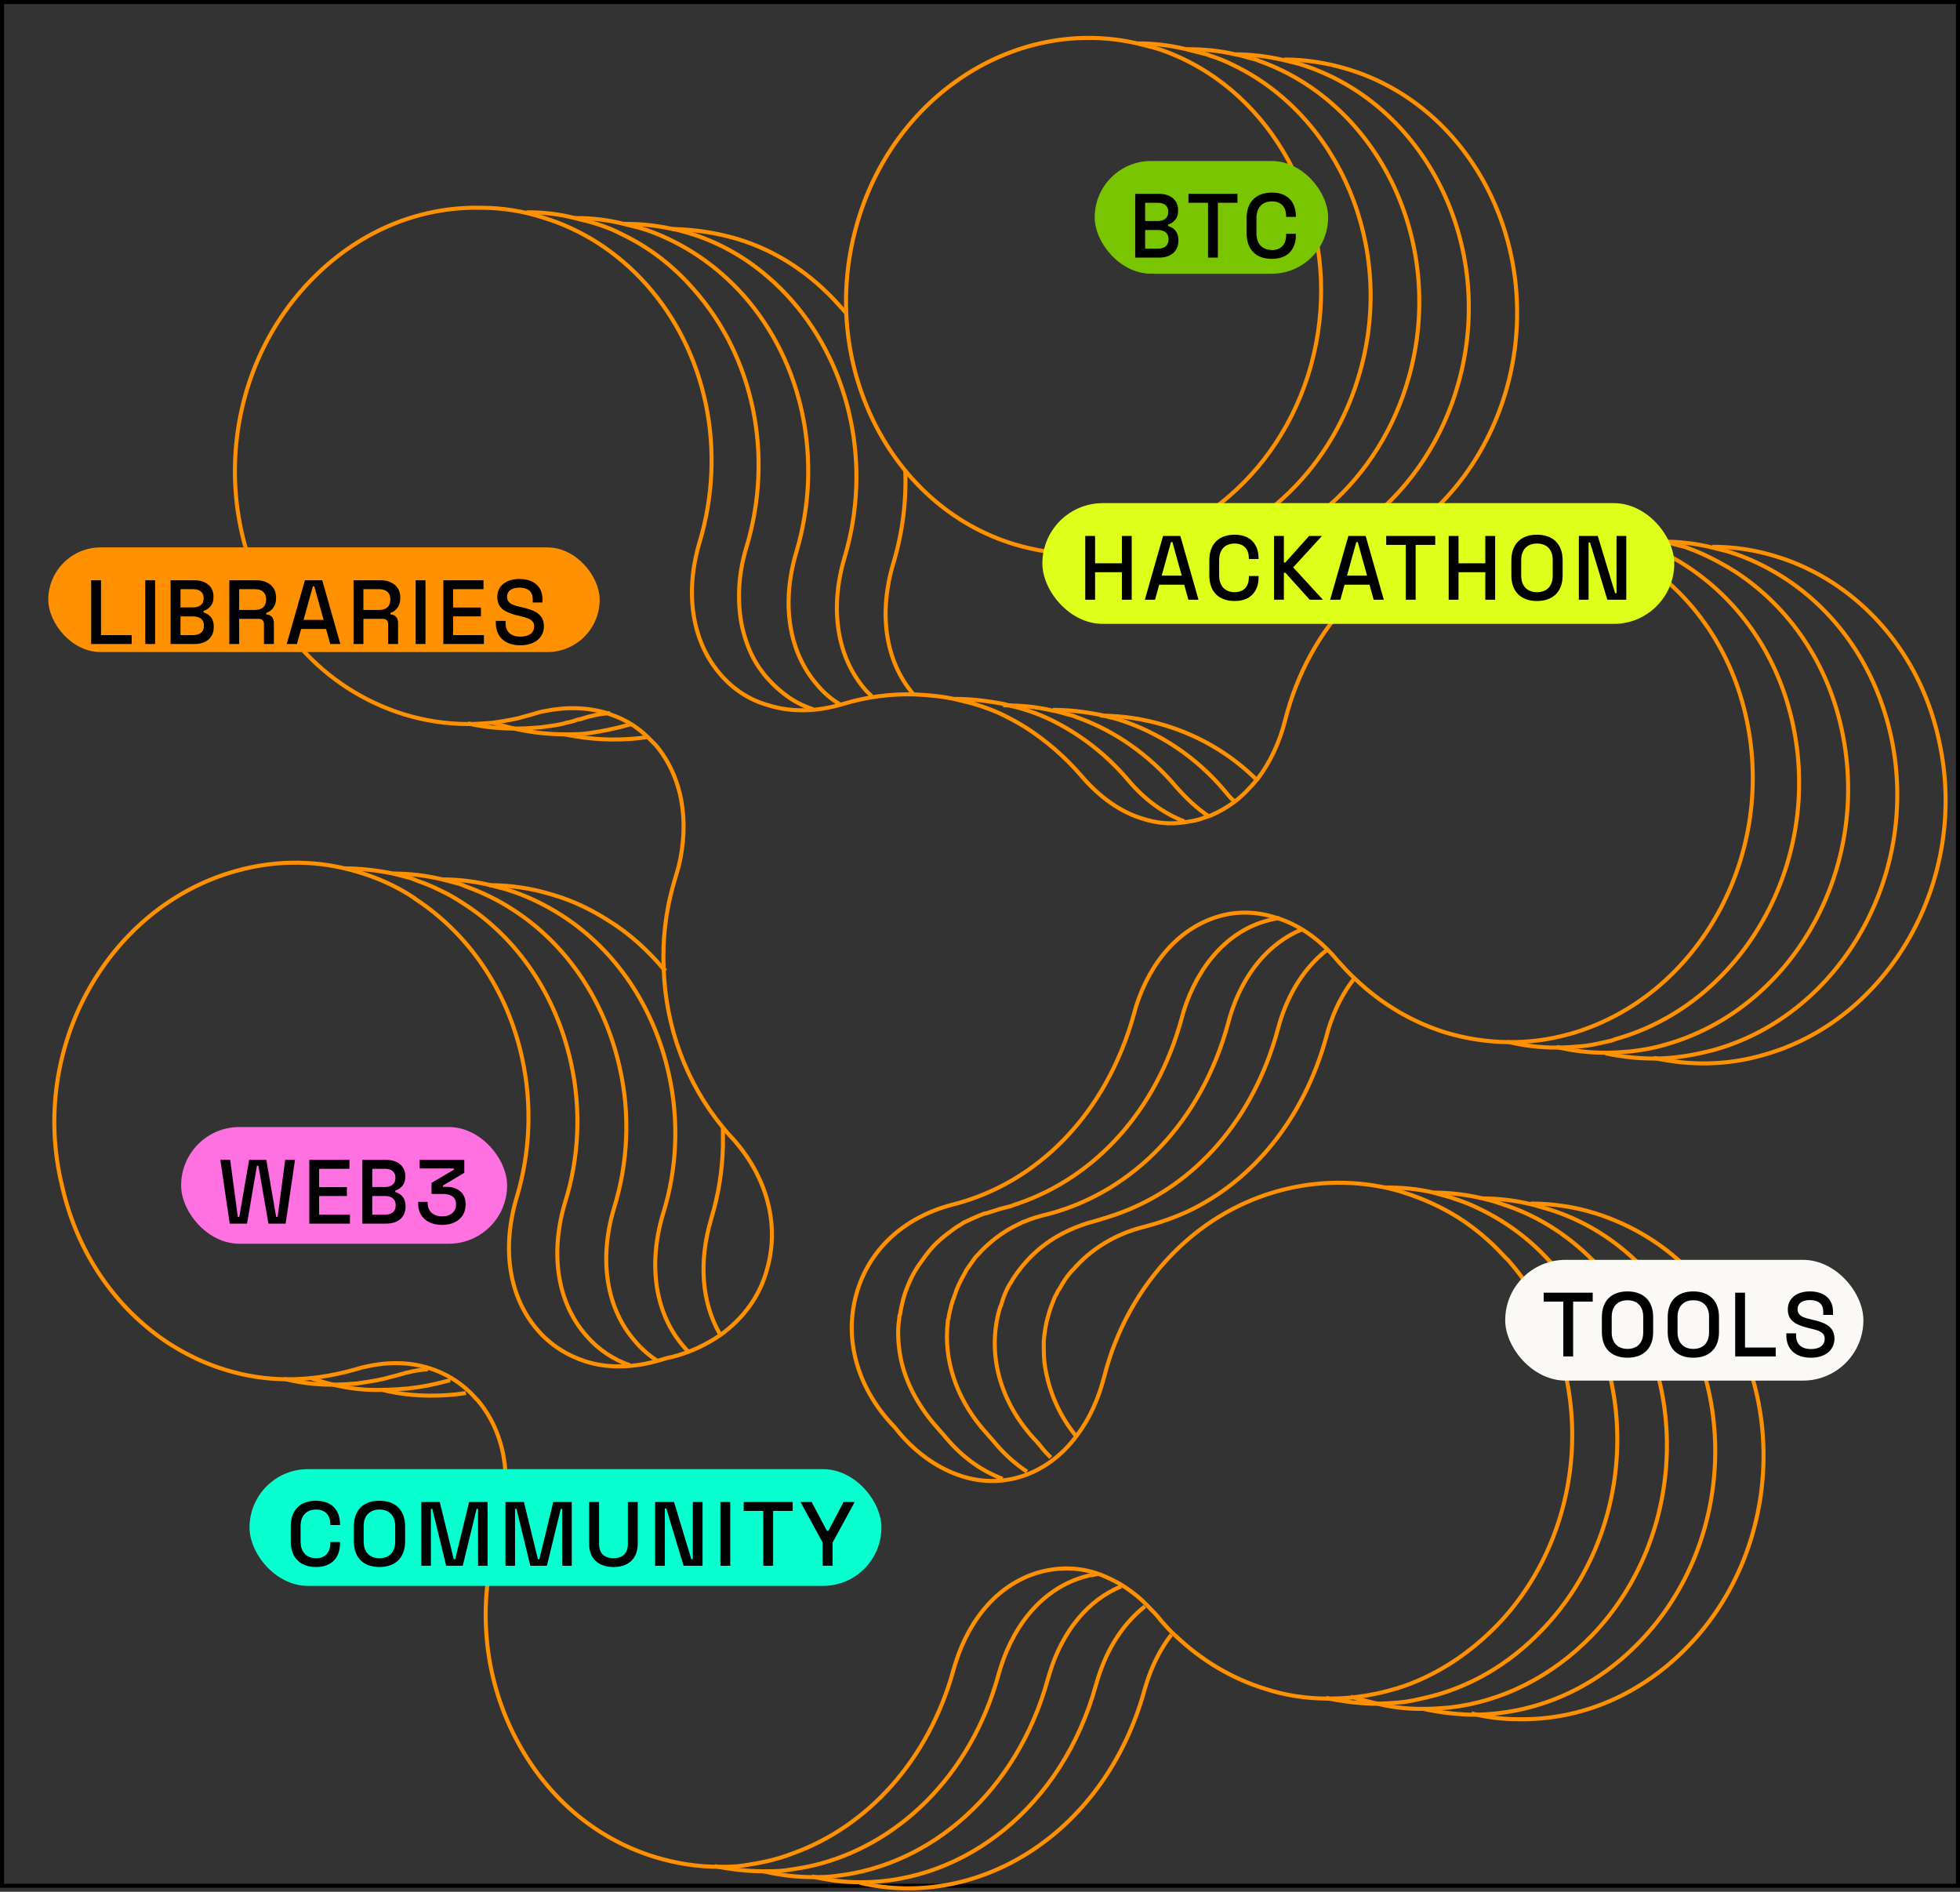 <svg width="487" height="470" viewBox="0 0 487 470" fill="none" xmlns="http://www.w3.org/2000/svg">
<rect x="0" y="0" width="487" height="470" fill="#333333" stroke="none"/>
<rect x="0.5" y="0.5" width="486" height="468" stroke="black"/>
<g clip-path="url(#clip0_107_106)">
<path d="M304.48 141.771C334.572 148.656 365.305 128.96 374.429 96.294C383.873 62.186 366.106 26.638 334.892 17.19C329.61 15.589 324.328 14.788 319.046 14.788" stroke="#FF9000" stroke-miterlimit="10"/>
<path d="M291.032 406.144C288.311 409.667 286.23 413.831 284.79 418.474L284.31 420.076C274.706 454.824 243.813 474.68 213.72 467.794M179.626 279.963C179.626 281.564 179.626 283.165 179.626 284.766C179.466 290.851 178.505 296.936 176.744 302.701C173.543 313.43 174.343 323.518 178.825 331.364M267.663 357.145C267.342 356.825 267.182 356.504 267.022 356.344C262.7 350.9 260.299 344.655 259.499 338.41C259.339 336.648 259.339 334.887 259.339 333.286C259.499 331.204 259.819 328.962 260.46 326.88C260.78 325.439 261.42 323.998 261.9 322.717C262.06 322.237 262.22 321.916 262.54 321.436C262.7 321.116 262.861 320.635 263.181 320.315C264.141 318.554 265.262 316.792 266.702 315.351C271.024 310.387 277.107 306.544 284.31 304.783C287.991 303.822 291.673 302.541 295.194 300.939C311.361 293.253 324.006 277.881 329.609 257.384L330.089 255.623C331.529 250.979 333.61 246.816 336.331 243.293M226.845 172.356C219.963 164.189 218.202 152.34 222.043 139.689C224.284 132.163 225.245 124.317 224.925 116.791M312.001 193.493C305.599 187.248 297.915 182.764 289.432 180.202C284.15 178.601 278.867 177.8 273.425 177.8M210.198 77.719C209.718 77.239 209.238 76.598 208.758 76.118C201.555 67.951 192.751 62.187 182.987 59.304C178.025 57.863 172.903 57.063 167.621 56.903C167.46 56.903 167.3 56.903 166.98 56.903M425.489 135.846C430.931 135.846 436.213 136.647 441.336 138.248C446.138 139.689 450.94 141.931 455.421 144.813C468.867 153.621 478.311 167.552 481.833 184.205C489.356 218.473 469.507 253.541 437.814 262.188C428.85 264.75 419.726 264.75 410.923 262.829M380.35 299.018C385.792 299.018 391.235 299.819 396.357 301.42C405.48 304.302 414.124 309.426 421.167 317.113L422.288 318.233C444.537 343.534 443.256 384.207 419.566 408.867C408.042 420.876 392.995 427.442 377.149 427.121C373.147 427.121 369.305 426.641 365.624 425.68M165.38 241.211C165.22 241.051 165.059 240.731 164.739 240.571C160.898 236.087 156.576 232.084 151.454 228.881C146.972 225.999 142.33 223.757 137.368 222.316C132.246 220.715 126.963 219.914 121.521 219.914" stroke="#FF9000" stroke-miterlimit="10"/>
<path d="M306.88 13.507C310.881 13.507 314.883 13.988 319.045 14.948C320.325 15.269 321.606 15.589 322.886 15.909C354.099 25.517 371.867 60.906 362.423 95.013C354.58 123.356 330.409 141.931 304.639 141.931C300.637 141.931 296.635 141.451 292.474 140.65" stroke="#FF9000" stroke-miterlimit="10"/>
<path d="M216.603 172.995C216.122 172.515 215.642 172.035 215.162 171.554C207.959 163.388 206.038 151.218 209.88 138.407C216.603 115.829 211.48 91.49 196.754 74.676C189.551 66.51 180.747 60.745 170.983 57.862C169.703 57.542 168.422 57.062 167.142 56.902C163.46 56.101 159.619 55.621 155.617 55.621C155.457 55.621 155.297 55.621 154.977 55.621" stroke="#FF9000" stroke-miterlimit="10"/>
<path d="M413.323 134.565C417.325 134.565 421.487 135.045 425.328 136.006C426.609 136.326 427.889 136.646 429.17 136.967C433.972 138.408 438.774 140.65 443.256 143.532C456.701 152.179 466.145 166.11 469.827 182.764C477.35 217.031 457.502 252.1 425.648 260.907C420.686 262.188 415.884 262.988 410.922 262.988C406.921 262.988 402.759 262.508 398.917 261.707" stroke="#FF9000" stroke-miterlimit="10"/>
<path d="M329.609 236.087C324.327 240.25 320.325 246.335 317.924 254.182L317.444 255.943C311.362 278.201 296.956 294.374 278.548 301.26C276.467 302.06 274.226 302.701 272.145 303.341C266.543 304.782 261.581 307.345 257.739 310.707C255.018 313.109 252.777 315.831 251.016 318.874C250.856 319.034 250.856 319.194 250.696 319.354C249.896 320.795 249.256 322.397 248.775 324.158C248.775 324.318 248.775 324.318 248.615 324.478C248.455 324.799 248.455 325.119 248.295 325.439C245.254 336.488 248.455 348.177 256.939 357.465C257.739 358.266 258.379 359.066 259.02 359.867C259.66 360.668 260.46 361.468 261.101 362.109" stroke="#FF9000" stroke-miterlimit="10"/>
<path d="M109.678 218.473C113.84 218.473 117.841 218.954 121.843 219.914C123.124 220.235 124.244 220.555 125.525 220.875C130.327 222.316 135.129 224.558 139.611 227.44C153.056 236.087 162.5 250.179 166.182 266.832C168.743 278.362 168.263 290.371 164.741 301.58C160.899 314.391 162.82 326.56 170.023 334.727C170.343 335.047 170.664 335.528 171.144 335.848" stroke="#FF9000" stroke-miterlimit="10"/>
<path d="M115.76 346.096C112.718 346.576 109.837 346.737 106.956 346.737C102.794 346.737 98.792 346.256 94.951 345.295" stroke="#FF9000" stroke-miterlimit="10"/>
<path d="M284.47 399.098C279.188 403.262 275.186 409.346 272.785 417.033L272.305 418.634C263.981 448.738 239.811 467.633 213.88 467.633C209.878 467.633 205.877 467.153 201.715 466.192" stroke="#FF9000" stroke-miterlimit="10"/>
<path d="M353.623 424.559C357.304 425.36 361.146 425.84 365.148 426C365.308 426 365.468 426 365.788 426C381.475 426 396.201 419.595 407.566 407.745C431.256 383.086 432.536 342.413 410.287 317.112L409.166 315.991C402.123 308.305 393.48 303.021 384.356 300.299C383.075 299.978 381.795 299.498 380.354 299.178C376.352 298.217 372.351 297.737 368.189 297.737" stroke="#FF9000" stroke-miterlimit="10"/>
<path d="M280.147 139.049C284.149 140.009 288.311 140.33 292.313 140.33C294.393 140.33 296.474 140.169 298.395 140.009C321.925 137.287 342.894 119.513 350.097 93.572C359.381 60.265 342.574 25.677 312.801 15.109C312.161 14.788 311.361 14.628 310.72 14.468C309.44 14.148 308.159 13.667 306.879 13.507C302.877 12.546 298.875 12.226 294.874 12.226" stroke="#FF9000" stroke-miterlimit="10"/>
<path d="M278.549 394.134C270.385 397.497 263.982 405.183 260.781 415.752L260.301 417.353C252.618 445.055 231.489 463.31 207.959 466.032C205.878 466.352 203.957 466.352 201.876 466.352C197.875 466.352 193.873 465.872 189.711 464.911" stroke="#FF9000" stroke-miterlimit="10"/>
<path d="M97.669 217.031C101.831 217.031 105.833 217.512 109.835 218.473C111.115 218.793 112.396 219.113 113.516 219.433C114.317 219.594 114.957 219.914 115.757 220.234C119.759 221.675 123.761 223.597 127.442 225.999C140.888 234.646 150.332 248.737 154.013 265.39C156.574 276.76 156.094 288.769 152.573 300.139C148.731 312.949 150.652 325.119 157.855 333.285C159.456 335.207 161.376 336.808 163.297 338.089" stroke="#FF9000" stroke-miterlimit="10"/>
<path d="M76.865 342.252C77.665 342.573 78.465 342.733 79.266 343.053C80.386 343.373 81.507 343.694 82.787 344.014C86.789 344.975 90.791 345.455 94.952 345.295C97.033 345.295 99.114 345.135 101.195 344.975C104.396 344.655 107.758 344.014 111.279 343.053C111.439 343.053 111.759 342.893 111.919 342.893" stroke="#FF9000" stroke-miterlimit="10"/>
<path d="M356.181 296.295C360.182 296.295 364.344 296.776 368.346 297.737C369.626 298.057 371.067 298.377 372.348 298.857C372.988 299.018 373.628 299.338 374.268 299.498C382.752 302.38 390.595 307.504 397.158 314.55L398.278 315.671C420.528 340.971 419.247 381.644 395.557 406.304C385.633 416.552 373.148 422.797 360.022 424.239C357.941 424.399 355.861 424.559 353.78 424.559C353.62 424.559 353.46 424.559 353.139 424.559C349.138 424.559 345.296 424.079 341.615 423.118C340.334 422.797 339.054 422.477 337.773 422.157C337.133 421.997 336.332 421.677 335.692 421.516" stroke="#FF9000" stroke-miterlimit="10"/>
<path d="M255.18 365.631C252.299 363.71 249.578 361.308 247.177 358.426C246.537 357.625 245.737 356.824 245.096 356.024L244.936 355.863C238.213 348.337 234.852 339.37 235.332 330.403C235.332 329.602 235.492 328.962 235.492 328.321C235.492 328.161 235.492 327.841 235.652 327.681C235.812 326.4 236.132 325.279 236.453 323.998C236.613 323.677 236.613 323.357 236.773 323.037C237.093 322.076 237.413 321.276 237.733 320.315C238.373 318.713 239.174 317.272 239.974 315.831C239.974 315.671 240.134 315.671 240.134 315.511C240.774 314.55 241.415 313.749 242.055 312.789C242.375 312.308 242.695 311.988 243.175 311.508C244.136 310.387 245.416 309.266 246.537 308.305C248.458 306.704 250.699 305.263 253.1 304.142C253.26 303.982 253.58 303.982 253.74 303.821C254.06 303.661 254.22 303.501 254.54 303.501C256.301 302.701 258.062 302.22 259.982 301.74C260.143 301.74 260.463 301.58 260.623 301.58C281.592 295.975 298.399 278.841 305.121 254.342L305.602 252.58C308.803 242.012 315.206 234.325 323.369 230.963" stroke="#FF9000" stroke-miterlimit="10"/>
<path d="M386.751 260.106C390.753 261.067 394.755 261.547 398.916 261.547C400.997 261.547 403.078 261.387 404.999 261.227C407.88 260.906 410.761 260.426 413.483 259.625C445.336 250.818 465.024 215.91 457.661 181.482C454.14 164.829 444.696 150.898 431.25 142.091C427.408 139.689 423.407 137.607 419.405 136.166C418.765 135.846 417.964 135.685 417.164 135.525C415.884 135.205 414.603 134.725 413.323 134.564C409.321 133.604 405.319 133.283 401.318 133.283" stroke="#FF9000" stroke-miterlimit="10"/>
<path d="M142.815 54.18C142.975 54.18 143.295 54.18 143.455 54.18C147.297 54.18 151.139 54.661 154.98 55.621C156.261 55.942 157.541 56.262 158.822 56.582C159.462 56.742 160.262 57.062 160.903 57.223C169.866 60.425 178.03 65.87 184.753 73.396C199.639 90.209 204.601 114.549 197.878 137.127C194.037 149.937 195.957 162.107 203.16 170.274C204.761 172.195 206.682 173.797 208.603 174.918" stroke="#FF9000" stroke-miterlimit="10"/>
<path d="M156.899 179.882C156.739 179.882 156.419 180.042 156.259 180.042C153.058 181.003 149.696 181.643 146.495 182.124C144.414 182.444 142.333 182.444 140.412 182.444C136.251 182.444 132.249 181.964 128.407 181.163C127.127 180.843 125.846 180.522 124.566 180.202C123.926 180.042 123.125 179.722 122.485 179.561" stroke="#FF9000" stroke-miterlimit="10"/>
<path d="M268.147 137.767C272.149 138.728 276.151 139.209 280.152 139.209C282.233 139.209 284.314 139.048 286.235 138.888C288.316 138.728 290.397 138.248 292.478 137.767C313.286 132.964 331.374 115.99 337.937 92.291C346.74 61.226 332.655 28.88 306.564 16.229C304.643 15.269 302.722 14.468 300.641 13.827C300.001 13.507 299.2 13.347 298.56 13.187C297.28 12.867 295.999 12.546 294.719 12.226C290.717 11.265 286.715 10.785 282.714 10.785" stroke="#FF9000" stroke-miterlimit="10"/>
<path d="M374.585 258.825C378.587 259.786 382.589 260.266 386.75 260.266C388.831 260.266 390.912 260.106 392.833 259.946C394.914 259.786 396.995 259.305 399.076 258.825C399.876 258.665 400.676 258.505 401.317 258.184C433.01 249.377 452.858 214.309 445.495 180.041C441.974 163.388 432.53 149.457 419.084 140.65C417.163 139.369 415.082 138.248 413.001 137.287C411.081 136.326 409.16 135.525 407.239 134.885C406.439 134.565 405.798 134.405 404.998 134.084C403.718 133.764 402.437 133.444 401.156 133.124C397.155 132.163 393.153 131.842 389.151 131.842" stroke="#FF9000" stroke-miterlimit="10"/>
<path d="M237.252 173.637C241.253 173.637 245.415 174.117 249.417 174.918C250.697 175.238 251.978 175.558 253.258 175.878C253.899 176.039 254.699 176.359 255.339 176.519C257.26 177.16 259.341 177.96 261.262 178.921C268.465 182.444 275.028 187.568 280.31 193.813C284.471 198.777 289.274 202.14 294.236 204.061" stroke="#FF9000" stroke-miterlimit="10"/>
<path d="M130.803 52.739C130.963 52.739 131.123 52.739 131.283 52.739C135.125 52.739 139.126 53.22 142.808 54.18C144.088 54.501 145.369 54.821 146.649 55.141C147.29 55.301 148.09 55.621 148.73 55.782C150.651 56.422 152.732 57.223 154.493 58.184C161.216 61.386 167.298 66.03 172.42 71.955C187.307 88.768 192.269 113.108 185.546 135.686C184.265 139.849 183.625 143.853 183.625 147.856C183.625 151.059 183.945 154.261 184.745 157.143C185.706 160.666 187.146 164.029 189.387 166.911C189.868 167.552 190.348 168.192 190.988 168.833C192.269 170.274 193.549 171.395 194.99 172.516C197.071 174.117 199.472 175.398 202.033 176.199" stroke="#FF9000" stroke-miterlimit="10"/>
<path d="M249.096 367.393C243.973 365.471 239.171 362.108 235.01 357.144C234.369 356.344 233.569 355.543 232.929 354.742C228.607 349.939 225.566 344.494 224.125 338.89C223.485 336.328 223.165 333.605 223.165 331.043V330.883C223.165 329.602 223.325 328.321 223.485 327.04C223.485 326.88 223.485 326.72 223.645 326.56C223.805 325.279 224.125 323.998 224.445 322.717C225.246 319.834 226.526 316.952 228.127 314.55C229.247 312.949 230.368 311.347 231.648 309.906C233.089 308.305 234.69 307.024 236.45 305.743C237.251 305.102 238.051 304.622 238.851 304.142C239.011 303.982 239.171 303.982 239.332 303.821C239.492 303.661 239.652 303.661 239.972 303.501C240.932 303.021 242.053 302.54 243.173 302.06C243.493 301.9 243.653 301.9 243.973 301.74C244.294 301.58 244.774 301.419 245.094 301.419C246.054 301.099 247.175 300.779 248.135 300.459C249.096 300.138 250.056 299.978 251.177 299.658C251.497 299.498 251.657 299.498 251.977 299.338C252.297 299.178 252.617 299.178 252.937 299.018C272.145 292.452 287.352 275.959 293.594 253.06L294.075 251.299C297.756 239.61 305.279 231.283 314.883 228.721C315.844 228.401 316.964 228.24 317.925 228.08" stroke="#FF9000" stroke-miterlimit="10"/>
<path d="M106.317 340.171C103.916 340.331 101.515 340.812 98.954 341.612C97.674 341.933 96.553 342.253 95.272 342.573C93.192 343.054 90.951 343.374 88.87 343.694C86.789 343.855 84.708 344.015 82.627 344.015C78.466 344.015 74.464 343.534 70.622 342.573" stroke="#FF9000" stroke-miterlimit="10"/>
<path d="M85.508 215.75C89.67 215.75 93.672 216.231 97.673 217.031C98.954 217.352 100.234 217.672 101.355 217.992C102.155 218.152 102.796 218.473 103.596 218.793C105.517 219.433 107.437 220.234 109.358 221.195C111.439 222.156 113.36 223.276 115.281 224.557C128.726 233.204 138.17 247.296 141.852 263.949C144.413 275.479 143.933 287.488 140.411 298.697C136.57 311.508 138.491 323.677 145.694 331.844C148.735 335.367 152.416 337.769 156.578 339.21" stroke="#FF9000" stroke-miterlimit="10"/>
<path d="M272.627 391.092C271.507 391.252 270.547 391.412 269.426 391.732C259.822 394.454 252.299 402.621 248.617 414.31L248.137 415.912C241.254 441.212 223.007 458.506 202.038 463.47C199.957 463.95 197.876 464.271 195.795 464.591C193.714 464.911 191.793 464.911 189.713 464.911C185.711 464.911 181.709 464.431 177.547 463.63" stroke="#FF9000" stroke-miterlimit="10"/>
<path d="M329.447 421.837C333.129 422.637 336.97 423.118 340.812 423.278C340.972 423.278 341.132 423.278 341.452 423.278C343.533 423.278 345.614 423.118 347.695 422.958C349.776 422.797 351.856 422.317 353.937 421.837C364.822 419.435 375.066 413.51 383.23 404.863C406.92 380.203 408.2 339.53 385.951 314.23L384.83 313.109C379.868 307.665 374.106 303.501 367.863 300.459C365.942 299.498 364.022 298.697 362.101 298.057C361.46 297.897 360.82 297.576 360.18 297.416C358.899 297.096 357.459 296.616 356.178 296.295C352.177 295.335 348.175 295.014 344.013 295.014" stroke="#FF9000" stroke-miterlimit="10"/>
<path d="M116.239 179.722C120.241 180.683 124.243 181.003 128.405 181.003C130.485 181.003 132.566 180.843 134.487 180.683C135.608 180.523 136.728 180.363 137.848 180.203C138.809 180.042 139.769 179.882 140.73 179.562C141.53 179.402 142.33 179.242 143.131 178.921C143.451 178.761 143.931 178.761 144.411 178.601C146.812 177.8 149.213 177.32 151.614 177.159" stroke="#FF9000" stroke-miterlimit="10"/>
<path d="M58.618 216.391C68.862 213.509 79.426 213.669 89.19 216.711C93.993 218.152 98.634 220.234 102.956 223.116C103.116 223.116 103.116 223.276 103.116 223.276C116.562 232.084 126.006 246.015 129.687 262.668C132.249 274.198 131.768 286.207 128.407 297.416C124.565 310.227 126.486 322.396 133.689 330.563C136.89 334.246 141.052 336.808 145.534 338.249C151.136 340.011 157.379 339.851 163.942 337.929C164.902 337.609 166.023 337.288 166.983 337.128C171.465 336.007 175.467 334.086 178.988 331.684C184.751 327.521 188.912 321.916 190.673 315.03C193.714 303.982 190.513 292.292 182.029 282.845C181.229 282.044 180.429 281.083 179.628 280.122C170.505 269.073 165.382 255.142 164.902 240.57C164.582 233.525 165.382 226.319 167.463 219.273L168.584 215.43C171.465 203.741 169.384 192.852 162.981 185.166C162.821 185.006 162.661 184.845 162.501 184.685C162.021 184.205 161.541 183.725 161.061 183.244C159.78 181.963 158.5 181.002 157.059 180.042C155.298 178.921 153.537 178.12 151.617 177.479C151.297 177.319 151.136 177.319 150.816 177.159C146.014 175.718 140.732 175.558 135.29 176.679C134.329 176.839 133.209 177.159 132.249 177.479C131.128 177.8 129.848 178.12 128.727 178.44C126.646 178.921 124.565 179.241 122.484 179.561C120.404 179.721 118.323 179.881 116.402 179.881C110.96 179.881 105.677 179.081 100.395 177.479C90.631 174.437 81.667 168.833 74.464 160.666C52.055 135.366 53.175 94.693 77.025 69.873C88.55 57.863 103.597 51.298 119.443 51.618C124.725 51.618 129.848 52.419 134.81 54.02C139.612 55.461 144.094 57.543 148.415 60.265C152.897 63.147 157.059 66.67 160.741 70.833C175.627 87.647 180.589 111.987 173.866 134.565C170.024 147.375 171.945 159.545 179.148 167.712C182.35 171.395 186.351 173.957 190.993 175.238C196.596 176.999 202.998 176.839 209.401 174.917C215.163 173.156 221.246 172.355 227.168 172.515C230.69 172.676 234.211 172.996 237.733 173.797C239.013 174.117 240.294 174.437 241.574 174.757C242.215 174.917 243.015 175.238 243.655 175.398C245.576 176.038 247.657 176.839 249.578 177.8C251.499 178.761 253.259 179.721 255.02 180.842C259.982 184.045 264.624 188.048 268.626 192.692C273.268 198.136 278.55 201.819 283.992 203.42C287.514 204.541 291.035 204.862 294.717 204.221C295.837 204.061 296.798 203.901 297.918 203.581C298.879 203.26 299.839 202.94 300.799 202.62C303.04 201.659 304.961 200.538 306.882 199.097C308.963 197.496 310.724 195.574 312.484 193.492C315.526 189.489 317.927 184.525 319.367 178.761C325.13 156.022 341.777 138.248 362.905 132.483C373.15 129.601 383.714 129.761 393.478 132.803C398.28 134.245 402.922 136.326 407.244 139.209C407.404 139.209 407.404 139.369 407.564 139.369C421.01 148.176 430.454 162.107 433.975 178.761C441.018 211.587 423.251 245.054 393.959 255.623C392.678 256.103 391.237 256.583 389.957 256.904C379.713 259.786 369.148 259.466 359.384 256.583C351.06 254.021 343.377 249.538 336.815 243.293C335.214 241.851 333.773 240.25 332.333 238.649C327.851 233.204 322.408 229.521 316.806 227.92C312.324 226.479 307.522 226.319 303.04 227.6C293.436 230.322 285.913 238.489 282.232 250.178L281.751 251.94C274.868 276.76 257.741 294.054 236.452 299.338C224.447 302.54 215.804 310.547 212.762 321.596C209.721 332.645 212.922 344.334 221.406 353.622C222.206 354.422 222.847 355.223 223.487 356.024C227.969 361.308 233.411 364.991 239.013 366.752C243.495 368.193 248.297 368.354 252.939 367.072C258.702 365.471 263.824 361.788 267.665 356.504C270.707 352.501 272.948 347.537 274.388 341.932C277.269 330.563 283.032 320.155 290.875 311.988C305.601 296.616 326.09 291.011 344.818 295.174C346.098 295.495 347.539 295.815 348.82 296.295C353.461 297.737 358.103 299.818 362.425 302.54C366.427 305.102 370.269 308.305 373.63 311.988L374.75 313.109C397 338.409 395.719 379.082 372.029 403.742C365.306 410.628 357.623 415.752 349.14 418.794C343.057 420.876 336.815 421.997 330.412 421.997H329.772C324.489 421.997 319.367 421.196 314.405 419.595C306.082 417.033 298.558 412.549 291.996 406.304C290.715 405.183 289.595 403.902 288.474 402.621C287.514 401.34 286.393 400.219 285.433 399.258C283.512 397.177 281.431 395.575 279.51 394.294C277.59 393.013 275.509 392.053 273.588 391.252C273.108 391.092 272.628 390.932 272.147 390.772C267.665 389.33 262.863 389.33 258.221 390.611C248.617 393.334 241.094 401.5 237.413 413.19L236.933 414.791C230.69 437.529 215.323 453.863 197.076 460.428C194.995 461.228 192.914 461.869 190.833 462.349C188.752 462.83 186.831 463.15 184.751 463.47C182.67 463.791 180.749 463.79 178.668 463.79C173.386 463.79 168.104 462.99 162.821 461.389C147.615 456.745 135.29 446.016 127.767 431.124C120.243 416.232 118.643 398.938 123.285 382.285L124.405 378.282C127.286 366.592 125.206 355.703 118.803 348.017C118.643 347.857 118.483 347.697 118.323 347.537C115.121 343.854 111.12 341.292 106.478 339.851C101.836 338.409 96.553 338.249 90.951 339.53C89.991 339.69 89.03 340.011 87.91 340.331C76.385 343.533 65.981 343.373 56.056 340.331C51.255 338.89 46.453 336.648 41.971 333.766C28.525 324.959 19.081 311.027 15.399 294.534C7.076 260.266 26.924 225.198 58.618 216.391Z" stroke="#FF9000" stroke-miterlimit="10"/>
<path d="M261.58 176.359C265.582 176.359 269.583 176.839 273.585 177.64C274.866 177.96 276.146 178.28 277.427 178.601C287.831 181.803 297.275 188.048 304.478 196.695C305.118 197.496 305.759 198.296 306.559 198.937" stroke="#FF9000" stroke-miterlimit="10"/>
<path d="M300.316 202.78C297.435 200.859 294.874 198.457 292.313 195.574C285.59 187.568 276.947 181.483 267.343 178.12C266.702 177.8 265.902 177.64 265.262 177.48C263.981 177.159 262.701 176.679 261.42 176.519C257.418 175.558 253.417 175.238 249.255 175.238" stroke="#FF9000" stroke-miterlimit="10"/>
<path d="M212.761 56.261C221.724 23.595 252.617 3.899 282.55 10.785C283.83 11.105 285.111 11.425 286.391 11.746C287.032 11.906 287.832 12.226 288.472 12.386C292.634 13.827 296.476 15.749 299.997 17.991C322.407 32.402 333.611 62.026 325.768 90.689C317.925 119.032 293.755 137.607 267.984 137.607C262.702 137.607 257.259 136.806 251.977 135.205C220.924 125.758 203.317 90.209 212.761 56.261Z" stroke="#FF9000" stroke-miterlimit="10"/>
<path d="M161.057 183.084C158.175 183.565 155.294 183.725 152.413 183.725C148.251 183.725 144.25 183.244 140.248 182.444" stroke="#FF9000" stroke-miterlimit="10"/>
</g>
<rect x="374" y="313" width="89" height="30" rx="15" fill="#FAF9F5"/>
<path d="M390.875 337H388.431V323.377H383.566V321.159H395.74V323.377H390.875V337ZM404.376 337.317C400.483 337.317 398.017 335.076 398.017 330.935V327.224C398.017 323.083 400.483 320.842 404.376 320.842C408.268 320.842 410.757 323.083 410.757 327.224V330.935C410.757 335.076 408.268 337.317 404.376 337.317ZM404.376 335.122C406.888 335.122 408.291 333.56 408.291 331.026V327.134C408.291 324.599 406.888 323.038 404.376 323.038C401.932 323.038 400.461 324.599 400.461 327.134V331.026C400.461 333.56 401.932 335.122 404.376 335.122ZM420.734 337.317C416.841 337.317 414.375 335.076 414.375 330.935V327.224C414.375 323.083 416.841 320.842 420.734 320.842C424.626 320.842 427.115 323.083 427.115 327.224V330.935C427.115 335.076 424.626 337.317 420.734 337.317ZM420.734 335.122C423.245 335.122 424.648 333.56 424.648 331.026V327.134C424.648 324.599 423.245 323.038 420.734 323.038C418.29 323.038 416.819 324.599 416.819 327.134V331.026C416.819 333.56 418.29 335.122 420.734 335.122ZM441.21 337H431.14V321.159H433.584V334.782H441.21V337ZM449.966 337.317C446.232 337.317 443.856 335.28 443.856 331.818V331.252H446.278V331.818C446.278 334.058 447.726 335.167 449.966 335.167C452.229 335.167 453.383 334.126 453.383 332.61C453.383 332.112 453.248 331.705 452.976 331.388C452.433 330.754 451.415 330.437 450.034 330.098L449.197 329.894C448.179 329.645 447.319 329.351 446.572 328.989C445.078 328.288 444.218 327.156 444.218 325.323C444.218 322.562 446.413 320.842 449.695 320.842C453.157 320.842 455.443 322.63 455.443 325.866V326.681H453.021V325.866C453.021 323.875 451.754 322.992 449.695 322.992C447.771 322.992 446.64 323.83 446.64 325.255C446.64 325.73 446.753 326.138 447.002 326.432C447.454 327.066 448.36 327.428 449.717 327.722L450.555 327.926C451.573 328.152 452.478 328.446 453.27 328.785C454.832 329.51 455.805 330.664 455.805 332.565C455.805 335.416 453.519 337.317 449.966 337.317Z" fill="black"/>
<rect x="62" y="365" width="157" height="29" rx="14.5" fill="#08FFD0"/>
<path d="M78.536 389.317C74.666 389.317 72.245 387.076 72.245 382.935V379.224C72.245 375.083 74.666 372.842 78.536 372.842C82.337 372.842 84.487 375.105 84.487 378.749V378.885H82.066V378.681C82.066 376.531 80.912 375.038 78.536 375.038C76.114 375.038 74.689 376.576 74.689 379.179V382.981C74.689 385.538 76.114 387.122 78.536 387.122C80.912 387.122 82.066 385.583 82.066 383.478V383.094H84.487V383.411C84.487 387.054 82.337 389.317 78.536 389.317ZM94.276 389.317C90.384 389.317 87.917 387.076 87.917 382.935V379.224C87.917 375.083 90.384 372.842 94.276 372.842C98.168 372.842 100.658 375.083 100.658 379.224V382.935C100.658 387.076 98.168 389.317 94.276 389.317ZM94.276 387.122C96.788 387.122 98.191 385.56 98.191 383.026V379.134C98.191 376.599 96.788 375.038 94.276 375.038C91.832 375.038 90.361 376.599 90.361 379.134V383.026C90.361 385.56 91.832 387.122 94.276 387.122ZM107.059 389H104.682V373.159H109.276L112.739 387.371H113.101L116.563 373.159H121.157V389H118.781V374.879H118.419L114.979 389H110.86L107.421 374.879H107.059V389ZM127.969 389H125.593V373.159H130.187L133.649 387.371H134.011L137.473 373.159H142.067V389H139.691V374.879H139.329L135.889 389H131.771L128.331 374.879H127.969V389ZM152.432 389.317C148.675 389.317 146.39 387.19 146.39 383.569V373.159H148.856V383.637C148.856 385.877 150.146 387.122 152.432 387.122C154.717 387.122 156.007 385.877 156.007 383.637V373.159H158.451V383.569C158.451 387.325 156.03 389.317 152.432 389.317ZM165.194 389H162.772V373.159H167.479L171.779 387.371H172.141V373.159H174.562V389H169.855L165.556 374.766H165.194V389ZM181.442 389H178.998V373.159H181.442V389ZM192.098 389H189.654V375.377H184.789V373.159H196.963V375.377H192.098V389ZM206.873 389H204.406V383.252L198.907 373.159H201.668L205.47 380.333H205.809L209.611 373.159H212.372L206.873 383.252V389Z" fill="black"/>
<rect x="12" y="136" width="137" height="26" rx="13" fill="#FF9100"/>
<path d="M32.722 160H22.652V144.159H25.096V157.782H32.722V160ZM38.537 160H36.093V144.159H38.537V160ZM48.333 160H42.382V157.828V146.332V144.159H48.288C51.207 144.159 53.04 145.766 53.04 148.142V148.368C53.04 149.093 52.904 149.681 52.633 150.156C52.09 151.084 51.252 151.582 50.551 151.785V152.148C50.89 152.238 51.275 152.419 51.682 152.668C52.474 153.211 53.108 154.094 53.108 155.61V155.836C53.108 158.393 51.23 160 48.333 160ZM44.848 153.143V157.782H48.039C49.668 157.782 50.664 156.945 50.664 155.565V155.361C50.664 153.981 49.691 153.143 48.039 153.143H44.848ZM44.848 146.377V150.903H48.039C49.578 150.903 50.596 150.088 50.596 148.753V148.527C50.596 147.192 49.6 146.377 48.039 146.377H44.848ZM59.429 160H56.985V144.159H63.638C66.693 144.159 68.594 145.834 68.594 148.391V148.64C68.594 150.631 67.508 151.808 66.15 152.283V152.645C67.304 152.713 68.051 153.415 68.051 154.75V160H65.585V155.089C65.585 154.275 65.177 153.754 64.249 153.754H59.429V160ZM59.429 146.377V151.537H63.367C65.109 151.537 66.128 150.586 66.128 149.047V148.866C66.128 147.327 65.154 146.377 63.367 146.377H59.429ZM73.773 160H71.238L75.764 144.159H80.064L84.567 160H82.055L81.014 156.266H74.814L73.773 160ZM75.425 154.003H80.403L78.095 145.675H77.733L75.425 154.003ZM90.288 160H87.844V144.159H94.498C97.553 144.159 99.454 145.834 99.454 148.391V148.64C99.454 150.631 98.367 151.808 97.01 152.283V152.645C98.164 152.713 98.91 153.415 98.91 154.75V160H96.444V155.089C96.444 154.275 96.036 153.754 95.109 153.754H90.288V160ZM90.288 146.377V151.537H94.226C95.969 151.537 96.987 150.586 96.987 149.047V148.866C96.987 147.327 96.014 146.377 94.226 146.377H90.288ZM105.718 160H103.274V144.159H105.718V160ZM120.244 160H110.151V144.159H120.131V146.377H112.595V150.926H119.497V153.143H112.595V157.782H120.244V160ZM129.309 160.317C125.576 160.317 123.199 158.28 123.199 154.818V154.252H125.621V154.818C125.621 157.058 127.069 158.167 129.309 158.167C131.572 158.167 132.727 157.126 132.727 155.61C132.727 155.112 132.591 154.705 132.319 154.388C131.776 153.754 130.758 153.437 129.377 153.098L128.54 152.894C127.522 152.645 126.662 152.351 125.915 151.989C124.421 151.288 123.562 150.156 123.562 148.323C123.562 145.562 125.757 143.842 129.038 143.842C132.5 143.842 134.786 145.63 134.786 148.866V149.681H132.364V148.866C132.364 146.875 131.097 145.992 129.038 145.992C127.114 145.992 125.983 146.83 125.983 148.255C125.983 148.73 126.096 149.138 126.345 149.432C126.798 150.066 127.703 150.428 129.061 150.722L129.898 150.926C130.916 151.152 131.821 151.446 132.613 151.785C134.175 152.51 135.148 153.664 135.148 155.565C135.148 158.416 132.862 160.317 129.309 160.317Z" fill="black"/>
<rect x="259" y="125" width="157" height="30" rx="15" fill="#DEFF1A"/>
<path d="M272.096 149H269.652V133.159H272.096V139.948H278.749V133.159H281.193V149H278.749V142.166H272.096V149ZM286.992 149H284.457L288.983 133.159H293.283L297.786 149H295.274L294.233 145.266H288.033L286.992 149ZM288.644 143.003H293.622L291.314 134.675H290.952L288.644 143.003ZM306.771 149.317C302.901 149.317 300.48 147.076 300.48 142.935V139.224C300.48 135.083 302.901 132.842 306.771 132.842C310.572 132.842 312.722 135.105 312.722 138.749V138.885H310.301V138.681C310.301 136.531 309.147 135.038 306.771 135.038C304.349 135.038 302.924 136.576 302.924 139.179V142.981C302.924 145.538 304.349 147.122 306.771 147.122C309.147 147.122 310.301 145.583 310.301 143.478V143.094H312.722V143.411C312.722 147.054 310.572 149.317 306.771 149.317ZM319.004 149H316.56V133.159H319.004V139.745H319.366L325.272 133.159H328.463L321.312 140.967L328.712 149H325.43L319.366 142.279H319.004V149ZM333.038 149H330.503L335.029 133.159H339.329L343.832 149H341.32L340.279 145.266H334.079L333.038 149ZM334.69 143.003H339.668L337.36 134.675H336.998L334.69 143.003ZM351.742 149H349.298V135.377H344.432V133.159H356.607V135.377H351.742V149ZM362.398 149H359.954V133.159H362.398V139.948H369.051V133.159H371.495V149H369.051V142.166H362.398V149ZM381.887 149.317C377.995 149.317 375.528 147.076 375.528 142.935V139.224C375.528 135.083 377.995 132.842 381.887 132.842C385.78 132.842 388.269 135.083 388.269 139.224V142.935C388.269 147.076 385.78 149.317 381.887 149.317ZM381.887 147.122C384.399 147.122 385.802 145.56 385.802 143.026V139.134C385.802 136.599 384.399 135.038 381.887 135.038C379.443 135.038 377.972 136.599 377.972 139.134V143.026C377.972 145.56 379.443 147.122 381.887 147.122ZM394.715 149H392.294V133.159H397L401.3 147.371H401.662V133.159H404.084V149H399.377L395.077 134.766H394.715V149Z" fill="black"/>
<rect x="272" y="40" width="58" height="28" rx="14" fill="#79C600"/>
<path d="M288.015 64H282.064V61.828V50.332V48.159H287.97C290.889 48.159 292.722 49.766 292.722 52.142V52.368C292.722 53.093 292.586 53.681 292.315 54.156C291.772 55.084 290.934 55.582 290.233 55.785V56.148C290.572 56.238 290.957 56.419 291.364 56.668C292.156 57.211 292.79 58.094 292.79 59.61V59.836C292.79 62.393 290.912 64 288.015 64ZM284.53 57.143V61.782H287.721C289.35 61.782 290.346 60.945 290.346 59.565V59.361C290.346 57.98 289.373 57.143 287.721 57.143H284.53ZM284.53 50.377V54.903H287.721C289.26 54.903 290.278 54.088 290.278 52.753V52.527C290.278 51.192 289.282 50.377 287.721 50.377H284.53ZM302.603 64H300.159V50.377H295.294V48.159H307.468V50.377H302.603V64ZM316.036 64.317C312.166 64.317 309.745 62.077 309.745 57.935V54.224C309.745 50.083 312.166 47.843 316.036 47.843C319.838 47.843 321.987 50.105 321.987 53.749V53.885H319.566V53.681C319.566 51.531 318.412 50.038 316.036 50.038C313.614 50.038 312.189 51.576 312.189 54.179V57.98C312.189 60.538 313.614 62.122 316.036 62.122C318.412 62.122 319.566 60.583 319.566 58.478V58.094H321.987V58.41C321.987 62.054 319.838 64.317 316.036 64.317Z" fill="black"/>
<rect x="45" y="280" width="81" height="29" rx="14.5" fill="#FF70E0"/>
<path d="M61.377 304H57.078L54.747 288.159H57.191L59.092 302.348H59.454L61.898 288.159H66.175L68.619 302.348H68.981L70.859 288.159H73.303L70.972 304H66.695L64.206 289.608H63.844L61.377 304ZM86.942 304H76.85V288.159H86.829V290.377H79.293V294.926H86.195V297.143H79.293V301.782H86.942V304ZM95.985 304H90.033V301.828V290.332V288.159H95.94C98.859 288.159 100.692 289.766 100.692 292.142V292.368C100.692 293.093 100.556 293.681 100.285 294.156C99.741 295.084 98.904 295.582 98.203 295.785V296.148C98.542 296.238 98.927 296.419 99.334 296.668C100.126 297.211 100.76 298.094 100.76 299.61V299.836C100.76 302.393 98.882 304 95.985 304ZM92.5 297.143V301.782H95.691C97.32 301.782 98.316 300.945 98.316 299.565V299.361C98.316 297.981 97.343 297.143 95.691 297.143H92.5ZM92.5 290.377V294.903H95.691C97.23 294.903 98.248 294.088 98.248 292.753V292.527C98.248 291.192 97.252 290.377 95.691 290.377H92.5ZM109.864 304.317C106.198 304.317 103.89 302.235 103.89 298.999V298.592H106.266V298.954C106.266 300.945 107.692 302.19 109.864 302.19C112.037 302.19 113.304 300.968 113.304 299.316V299.112C113.304 297.415 111.992 296.623 110.091 296.623H107.217V293.885L112.784 290.603V290.286H104.275V288.159H115.363V291.373L110.045 294.541V294.858H111.019C113.621 294.858 115.68 296.329 115.68 299.044V299.316C115.68 302.348 113.349 304.317 109.864 304.317Z" fill="black"/>
<defs>
<clipPath id="clip0_107_106">
<rect width="472.038" height="461.332" fill="white" transform="matrix(-1 0 0 1 484.237 8.543)"/>
</clipPath>
</defs>
</svg>
